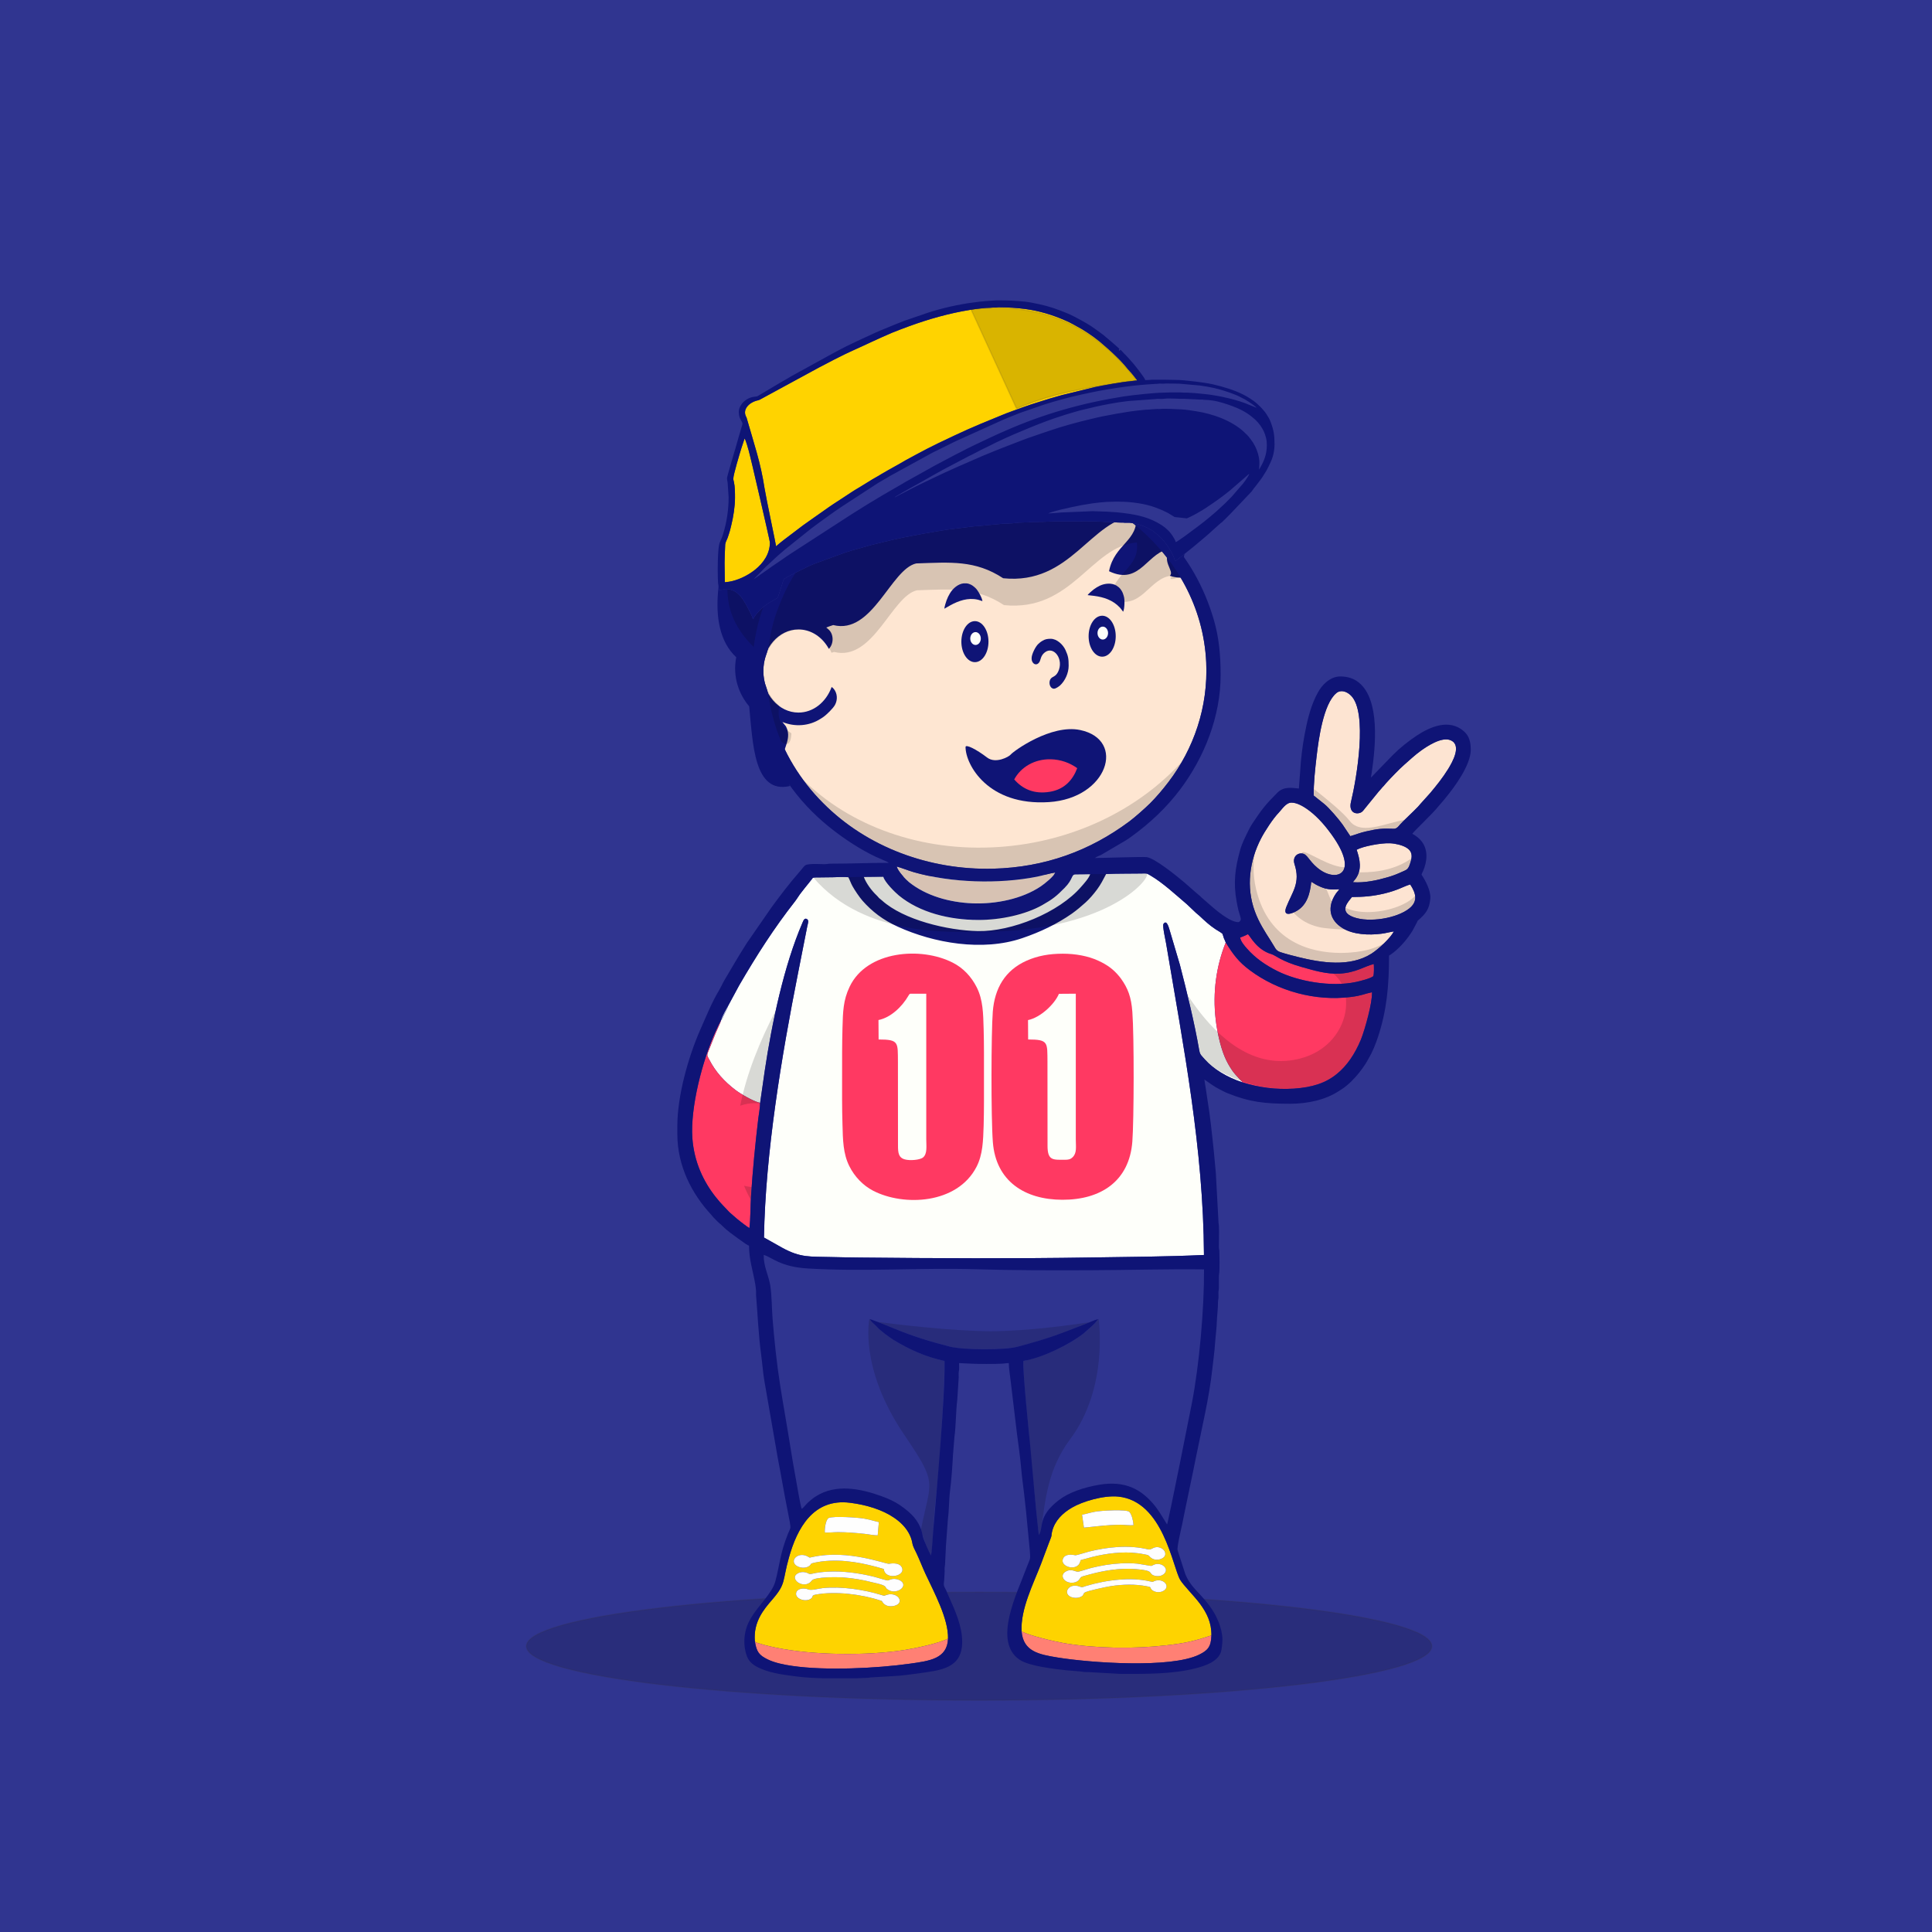 <?xml version="1.0" encoding="UTF-8"?>
<!DOCTYPE svg PUBLIC "-//W3C//DTD SVG 1.1//EN" "http://www.w3.org/Graphics/SVG/1.1/DTD/svg11.dtd">
<!-- Creator: CorelDRAW X8 -->
<svg xmlns="http://www.w3.org/2000/svg" xml:space="preserve" width="300mm" height="300mm" version="1.1" style="shape-rendering:geometricPrecision; text-rendering:geometricPrecision; image-rendering:optimizeQuality; fill-rule:evenodd; clip-rule:evenodd"
viewBox="0 0 30000 30000"
 xmlns:xlink="http://www.w3.org/1999/xlink">
 <defs>
  <style type="text/css">
   <![CDATA[
    .str0 {stroke:#373435;stroke-width:20;stroke-opacity:0.149}
    .fil20 {fill:#0E1476}
    .fil13 {fill:#0F1476}
    .fil12 {fill:#0F1476}
    .fil4 {fill:#2F3490}
    .fil18 {fill:#303590}
    .fil10 {fill:#BCC1D8}
    .fil6 {fill:#FDE4D2}
    .fil5 {fill:#FED300}
    .fil3 {fill:#FEE6D2}
    .fil9 {fill:#FEFEFE}
    .fil1 {fill:#FEFFFA}
    .fil8 {fill:#FF3962}
    .fil7 {fill:#FF8074}
    .fil19 {fill:#FFD300}
    .fil14 {fill:#0F1476;fill-rule:nonzero}
    .fil0 {fill:#303590;fill-rule:nonzero}
    .fil15 {fill:#FEFFFA;fill-rule:nonzero}
    .fil16 {fill:#FF3962;fill-rule:nonzero}
    .fil17 {fill:black;fill-opacity:0.149}
    .fil2 {fill:black;fill-opacity:0.149}
    .fil11 {fill:black;fill-rule:nonzero;fill-opacity:0.149}
   ]]>
  </style>
 </defs>
 <g id="Capa_x0020_1">
  <polygon class="fil0" points="0,30000 30000,30000 30000,0 0,0 "/>
  <path class="fil1" d="M13076 17081l0 -255c0,85 0,170 0,255zm-466 -3454l29 0c12,-3 28,-2 56,-2 80,-1 160,-2 239,-3 60,-1 164,-8 225,-2l4027 -49c160,-7 366,-4 533,-7 97,-1 78,-8 149,33 191,112 393,301 564,446l140 133c19,16 34,28 52,44 79,74 156,147 249,208 17,11 102,60 110,74 6,11 15,51 22,68 10,25 20,39 28,65 -146,364 -206,773 -155,1202 22,185 70,403 134,561 36,88 75,156 123,226 60,86 148,161 158,183 -244,-80 -456,-211 -582,-354 -56,-64 -77,-73 -89,-143 -77,-440 -190,-901 -301,-1330l-159 -537c-14,-43 -45,-169 -96,-96 -18,31 33,256 42,308 271,1611 578,3173 587,4832 -583,27 -1176,30 -1761,39 -1184,19 -2405,13 -3590,1 -148,-2 -296,-4 -444,-8 -325,-9 -466,14 -754,-144l-283 -159c22,-1312 273,-2817 528,-4101l144 -730c7,-36 29,-89 0,-110 -42,-32 -61,22 -73,50 -290,669 -477,1565 -587,2300l-72 501c-117,-29 -310,-145 -386,-203 -169,-130 -306,-278 -404,-470 -21,-41 -40,-57 -23,-105l125 -312c16,-38 81,-174 84,-200 21,-14 18,-21 32,-53 19,-40 73,-144 78,-170l169 -313c270,-464 539,-886 867,-1304 37,-48 62,-95 99,-140 39,-49 71,-92 109,-137 30,-36 45,-58 57,-72l0 -20zm466 2960l0 -220c0,74 0,147 0,220z"/>
  <path class="fil2 str0" d="M15203 26402c3883,0 7030,-376 7030,-840 0,-463 -3147,-839 -7030,-839 -3882,0 -7029,376 -7029,839 0,464 3147,840 7029,840z"/>
  <path class="fil3" d="M15168 7348c-780,33 -1501,291 -2091,753 -371,291 -711,693 -905,1128 -252,564 -188,701 -277,945 -39,108 -52,241 -32,363 22,138 48,121 80,324 18,116 44,225 75,334 138,487 416,927 761,1273 685,691 1661,1047 2647,1021 798,-22 1498,-277 2109,-733 92,-69 241,-201 324,-283 101,-101 197,-215 285,-330 391,-514 618,-1162 586,-1858 -80,-1720 -1709,-3016 -3562,-2937z"/>
  <path class="fil4" d="M12450 23430c37,-29 63,-69 100,-102 39,-35 70,-62 119,-93 312,-199 696,-120 1023,-1 99,36 198,80 280,136 180,124 320,255 358,490 5,35 110,274 126,293 15,-46 27,-297 33,-366 56,-645 187,-2084 178,-2654 -300,-65 -555,-182 -797,-330 -55,-34 -206,-145 -252,-198 -36,-42 -83,-70 -112,-122 44,10 337,129 400,155 282,116 549,197 846,273 201,51 850,55 1048,1 485,-130 598,-176 1048,-351 60,-23 144,-64 205,-78l-51 62c-22,20 -37,36 -58,57l-120 105c-221,173 -646,381 -934,425 -7,214 85,1085 111,1357 42,446 78,902 129,1347 81,-118 -26,-283 311,-542 156,-120 385,-197 622,-238 407,-70 671,66 891,353 55,73 164,257 168,262 19,-35 370,-1800 385,-1881 116,-598 192,-1466 189,-2079 -587,-7 -1180,11 -1769,13 -591,2 -1176,3 -1767,-15 -874,-26 -1747,40 -2615,-12 -431,-25 -560,-176 -686,-211 -4,176 73,309 101,470 25,150 24,367 37,527 28,342 64,685 116,1019 51,326 110,648 161,972 26,165 53,322 83,484 15,79 71,427 93,472z"/>
  <path class="fil5" d="M12775 24660c292,-30 640,24 902,104 73,22 40,15 102,-2 38,-11 79,-9 115,4 63,22 111,95 48,145 -48,36 -176,59 -237,-31 -17,-24 -2,-16 -34,-27 -283,-95 -699,-150 -1005,-92 -73,14 -29,27 -70,60 -83,67 -264,4 -231,-95 19,-59 113,-75 188,-45 49,19 161,-15 222,-21zm77 -255c237,-14 494,23 722,79 33,9 195,58 207,57 25,-1 51,-26 109,-24 40,1 78,16 103,34 115,88 -87,226 -215,126 -27,-20 -16,-19 -30,-38 -24,-33 -152,-56 -198,-68 -149,-38 -304,-66 -465,-77 -61,-4 -435,-12 -480,49 -116,158 -378,-37 -206,-118 32,-15 74,-18 111,-9 53,12 43,35 104,20 77,-18 156,-27 238,-31zm871 -42c-297,-88 -622,-158 -958,-118 -39,5 -79,12 -117,20 -80,17 -41,22 -84,53 -58,41 -155,29 -204,-11 -98,-80 31,-209 171,-144 53,25 18,29 89,13 554,-120 1135,114 1185,106 81,-13 166,-8 198,55 71,139 -260,208 -280,26zm-915 -566c-6,-62 16,-206 61,-226 71,-32 441,-8 545,9 86,14 157,39 233,55l-18 206c-53,1 -142,-16 -200,-23 -135,-15 -278,-26 -413,-27 -66,0 -148,10 -208,6zm-1087 1685c12,26 32,26 63,36 28,9 55,17 84,25 58,15 113,28 172,40 576,121 1423,129 1998,39 184,-29 542,-104 683,-178 8,-307 -217,-720 -350,-1005 -49,-106 -90,-215 -139,-319 -23,-49 -56,-103 -65,-159 -11,-63 -33,-116 -61,-165 -55,-95 -138,-172 -226,-231 -177,-121 -424,-198 -679,-230 -572,-73 -824,397 -951,853 -105,372 -40,398 -258,650 -132,152 -295,345 -271,644z"/>
  <path class="fil5" d="M17385 24528c151,-12 323,-8 468,27 72,17 37,3 96,-12 122,-30 223,85 127,154 -56,40 -148,32 -191,-11 -39,-40 3,-39 -70,-53 -192,-38 -377,-32 -569,-3 -65,10 -376,75 -405,101 -28,24 -6,41 -63,67 -30,13 -71,18 -109,11 -189,-35 -87,-245 98,-172 42,17 50,4 93,-9 172,-51 341,-85 525,-100zm21 -252c84,-5 168,-3 251,4 39,4 208,36 219,35 20,-2 44,-29 96,-30 41,0 73,10 98,32 69,57 26,129 -46,151 -34,10 -77,8 -108,-4 -93,-35 24,-76 -290,-100 -230,-17 -476,21 -696,81 -168,46 -133,31 -174,85 -36,48 -126,62 -191,30 -69,-34 -94,-111 -18,-156 97,-57 154,13 204,0 67,-17 131,-41 202,-59 146,-36 297,-61 453,-69zm-50 -254c164,-10 319,0 475,37 58,13 91,-68 197,-21 69,30 95,112 28,155 -63,41 -150,34 -196,-15 -34,-37 -29,-29 -87,-42 -37,-8 -73,-13 -110,-18 -233,-29 -478,3 -702,58 -35,9 -67,18 -102,28 -97,27 -76,14 -85,45 -45,163 -326,79 -267,-49 41,-89 181,-50 195,-50 20,0 169,-47 204,-56 145,-37 293,-62 450,-72zm-554 -501c78,-16 144,-39 229,-52 66,-10 464,-37 506,8 37,40 61,139 64,206 -48,5 -140,-6 -196,-6 -223,0 -361,25 -574,44l-29 -200zm-939 1810c111,66 519,160 660,184 493,84 1094,91 1592,33 301,-35 418,-63 696,-153 3,-200 -73,-351 -179,-494 -85,-115 -258,-288 -306,-369 -119,-200 -261,-1222 -961,-1293 -225,-23 -556,75 -719,171 -146,85 -267,203 -308,368 -27,112 16,11 -49,176 -43,109 -80,217 -123,328 -122,318 -320,700 -303,1049z"/>
  <path class="fil6" d="M21644 14463c-63,9 -126,28 -195,36 -197,25 -433,14 -597,-84 -213,-128 -247,-333 -109,-538 19,-28 39,-45 54,-69 -149,10 -213,3 -346,-63 -34,-17 -60,-38 -90,-53 -18,178 -63,360 -228,454 -78,45 -220,93 -159,-63 93,-236 223,-371 127,-665 -39,-121 62,-191 145,-158 66,26 105,149 264,255 278,185 611,23 126,-611 -96,-127 -210,-250 -341,-342 -52,-36 -154,-100 -242,-99 -86,1 -148,106 -194,153 -90,92 -220,292 -278,405 -180,347 -234,753 -96,1130 64,174 154,312 241,448 80,122 78,160 156,186 86,28 175,51 267,74 371,92 813,162 1149,-52 109,-70 293,-241 346,-344z"/>
  <path class="fil6" d="M20400 12354l164 131c74,60 225,236 283,318l121 181c84,-25 155,-55 248,-75 184,-42 251,-46 429,-40 39,2 71,-37 94,-65 49,-56 213,-206 281,-279 14,-16 24,-28 38,-44l152 -169c95,-114 191,-232 277,-371 64,-105 215,-366 42,-445 -144,-65 -384,103 -464,160 -91,65 -177,146 -259,218 -72,62 -217,213 -282,285 -15,16 -22,28 -37,44 -21,21 -23,23 -39,43 -13,17 -25,27 -39,44l-214 263c-24,30 -44,64 -92,73 -91,18 -156,-48 -125,-174 89,-367 262,-1392 0,-1651 -64,-64 -158,-97 -228,-38 -201,168 -275,716 -306,983 -21,180 -49,428 -44,608z"/>
  <path class="fil7" d="M18811 25395c-278,90 -395,118 -696,153 -498,58 -1099,51 -1592,-33 -141,-24 -549,-118 -660,-184 26,314 268,359 561,407 499,81 1752,173 2197,-45 129,-64 185,-118 190,-298z"/>
  <path class="fil7" d="M11721 25482c26,171 68,220 197,284 110,54 251,83 383,102 514,76 1317,38 1832,-35 294,-42 577,-73 588,-389 -141,74 -499,149 -683,178 -575,90 -1422,82 -1998,-39 -59,-12 -114,-25 -172,-40 -29,-8 -56,-16 -84,-25 -31,-10 -51,-10 -63,-36z"/>
  <path class="fil6" d="M16387 13548c-87,13 -189,46 -283,65 -596,118 -1336,96 -1915,-70 -91,-27 -179,-63 -264,-88 17,75 145,206 191,243 265,213 630,315 989,329 362,13 765,-69 1055,-263 65,-44 199,-152 227,-216z"/>
  <path class="fil6" d="M21066 13195c51,152 88,311 -21,457 -16,21 -25,26 -36,47 182,13 377,-30 538,-77 74,-21 155,-52 223,-84 77,-36 97,-26 138,-169 33,-112 -6,-172 -78,-212 -62,-35 -165,-60 -248,-63 -135,-6 -416,46 -516,101z"/>
  <g id="_1097819472">
   <g>
    <path class="fil8" d="M19293 16807c247,77 515,115 796,97 290,-19 499,-87 673,-231 150,-122 275,-301 370,-531 65,-161 178,-573 172,-735 -131,28 -148,51 -328,74 -552,70 -1136,-91 -1571,-417 -166,-124 -252,-235 -372,-429 -146,364 -206,773 -155,1202 22,185 70,403 134,561 36,88 75,156 123,226 60,86 148,161 158,183z"/>
    <path class="fil8" d="M11803 17126c-117,-29 -310,-145 -386,-203 -169,-130 -306,-278 -404,-470 -21,-41 -40,-57 -23,-105l125 -312c16,-38 81,-174 84,-200l-45 89c-16,33 -29,62 -45,98 -201,442 -391,1171 -358,1648 26,368 172,677 364,918 97,121 113,127 204,226 23,25 48,41 76,68 37,37 209,171 242,186 18,-151 15,-341 25,-497 26,-403 65,-807 113,-1207 9,-69 28,-174 28,-239z"/>
   </g>
   <path class="fil8" d="M19257 14558c10,64 69,129 103,168 130,149 288,259 474,352 316,159 833,254 1222,170 71,-15 221,-53 268,-89 13,-37 11,-145 8,-190 -143,35 -277,135 -528,149 -205,12 -400,-49 -583,-100 -324,-90 -413,-183 -474,-201 -233,-67 -333,-281 -369,-311 -64,34 -114,48 -121,52z"/>
  </g>
  <path class="fil6" d="M20993 13929c-49,65 -216,222 21,311 248,93 677,18 868,-133 137,-108 108,-233 16,-373 -100,27 -185,89 -405,141 -174,41 -314,53 -500,54z"/>
  <path class="fil9" d="M13723 24363c20,182 351,113 280,-26 -32,-63 -117,-68 -198,-55 -50,8 -631,-226 -1185,-106 -71,16 -36,12 -89,-13 -140,-65 -269,64 -171,144 49,40 146,52 204,11 43,-31 4,-36 84,-53 38,-8 78,-15 117,-20 336,-40 661,30 958,118z"/>
  <path class="fil9" d="M12808 23797c60,4 142,-6 208,-6 135,1 278,12 413,27 58,7 147,24 200,23l18 -206c-76,-16 -147,-41 -233,-55 -104,-17 -474,-41 -545,-9 -45,20 -67,164 -61,226z"/>
  <path class="fil9" d="M12852 24405c-82,4 -161,13 -238,31 -61,15 -51,-8 -104,-20 -37,-9 -79,-6 -111,9 -172,81 90,276 206,118 45,-61 419,-53 480,-49 161,11 316,39 465,77 46,12 174,35 198,68 14,19 3,18 30,38 128,100 330,-38 215,-126 -25,-18 -63,-33 -103,-34 -58,-2 -84,23 -109,24 -12,1 -174,-48 -207,-57 -228,-56 -485,-93 -722,-79z"/>
  <path class="fil9" d="M17356 24022c-157,10 -305,35 -450,72 -35,9 -184,56 -204,56 -14,0 -154,-39 -195,50 -59,128 222,212 267,49 9,-31 -12,-18 85,-45 35,-10 67,-19 102,-28 224,-55 469,-87 702,-58 37,5 73,10 110,18 58,13 53,5 87,42 46,49 133,56 196,15 67,-43 41,-125 -28,-155 -106,-47 -139,34 -197,21 -156,-37 -311,-47 -475,-37z"/>
  <path class="fil9" d="M17406 24276c-156,8 -307,33 -453,69 -71,18 -135,42 -202,59 -50,13 -107,-57 -204,0 -76,45 -51,122 18,156 65,32 155,18 191,-30 41,-54 6,-39 174,-85 220,-60 466,-98 696,-81 314,24 197,65 290,100 31,12 74,14 108,4 72,-22 115,-94 46,-151 -25,-22 -57,-32 -98,-32 -52,1 -76,28 -96,30 -11,1 -180,-31 -219,-35 -83,-7 -167,-9 -251,-4z"/>
  <path class="fil9" d="M12775 24660c-61,6 -173,40 -222,21 -75,-30 -169,-14 -188,45 -33,99 148,162 231,95 41,-33 -3,-46 70,-60 306,-58 722,-3 1005,92 32,11 17,3 34,27 61,90 189,67 237,31 63,-50 15,-123 -48,-145 -36,-13 -77,-15 -115,-4 -62,17 -29,24 -102,2 -262,-80 -610,-134 -902,-104z"/>
  <path class="fil9" d="M16802 23521l29 200c213,-19 351,-44 574,-44 56,0 148,11 196,6 -3,-67 -27,-166 -64,-206 -42,-45 -440,-18 -506,-8 -85,13 -151,36 -229,52z"/>
  <path class="fil9" d="M17385 24528c-184,15 -353,49 -525,100 -43,13 -51,26 -93,9 -185,-73 -287,137 -98,172 38,7 79,2 109,-11 57,-26 35,-43 63,-67 29,-26 340,-91 405,-101 192,-29 377,-35 569,3 73,14 31,13 70,53 43,43 135,51 191,11 96,-69 -5,-184 -127,-154 -59,15 -24,29 -96,12 -145,-35 -317,-39 -468,-27z"/>
  <path class="fil10" d="M11199 15836c21,-14 18,-21 32,-53 19,-40 73,-144 78,-170 -24,37 -101,175 -110,223z"/>
  <path class="fil11" d="M21274 14281c-141,0 -262,-27 -329,-79 -50,-39 -56,-69 -56,-89 0,-7 1,-13 2,-20 91,48 214,70 346,70 277,0 593,-97 736,-251 6,42 2,83 -21,120 -60,98 -246,190 -462,229 -74,14 -147,20 -216,20z"/>
  <path class="fil12" d="M11397 8173c539,-1074 1132,-1827 1974,-1529 363,-496 1123,266 1292,553 604,-695 1316,-1073 2182,-947 444,-39 851,244 935,986 348,-196 677,-309 1042,-197 300,52 489,218 585,601 -48,23 -92,57 -129,97 -17,19 -36,38 -52,58 -12,12 -24,25 -35,39 -43,42 -78,93 -103,151l-3 4c-19,18 -36,38 -51,59 -20,17 -38,36 -55,57l-4 3c-15,8 -30,17 -44,27 -55,23 -105,59 -146,105l-19 20c-217,20 -388,219 -388,463 0,89 23,172 63,242 -94,12 -187,6 -277,-24 88,-71 -163,-243 33,-420 -378,17 -479,587 -976,349 82,-424 465,-469 420,-863 -710,51 -1006,1080 -2064,972 -433,-284 -816,-248 -1350,-230 -395,88 -679,1112 -1289,957 -38,12 -74,25 -108,38 9,7 19,17 34,29 82,69 88,221 6,303 -9,-17 -19,-34 -30,-50 -104,-156 -265,-252 -442,-252 -307,0 -557,289 -557,646 0,356 250,645 557,645 229,0 425,-159 512,-388l3 -10c12,9 25,19 33,29 58,70 63,171 19,251 -30,54 -133,155 -184,189l-37 24c-178,116 -402,131 -595,51l54 67c97,179 -36,333 -53,500l114 428c-559,126 -572,-656 -631,-1238 -155,-183 -261,-453 -201,-762 -523,-488 -218,-1545 -35,-2033z"/>
  <path class="fil2" d="M11409 8590c2337,-67 1213,-1782 1974,-1529 364,-495 1124,266 1293,553 604,-695 1316,-1073 2182,-947 444,-38 851,244 935,987l1042 -197c90,34 169,96 234,173 -5,11 -10,23 -14,35 -9,16 -17,32 -24,49l-4 4c-18,18 -36,38 -51,60 -13,11 -26,23 -37,36l13 -15c-40,22 -72,45 -105,77 -37,19 -71,44 -101,73 -235,0 -425,206 -425,464l0 155c0,129 47,245 124,329l16 17c-168,60 -365,127 -251,24 -378,17 -479,588 -977,350 83,-425 466,-469 420,-864 -709,51 -1005,1081 -2063,972 -433,-284 -817,-248 -1351,-230 -394,88 -678,1112 -1288,957 -13,5 -26,9 -39,13 -91,-214 -281,-362 -501,-362 -308,0 -557,289 -557,646 0,222 97,418 245,534 -26,183 -1,309 189,432 -13,587 -707,-492 -548,-1304 -523,-488 -513,-1004 -331,-1492z"/>
  <g id="_1097824656">
   <path class="fil13" d="M16019 10217l0 1c0,28 2,48 20,72 30,40 81,34 107,-21 14,-30 16,-90 77,-138 138,-110 304,107 206,303 -41,80 -86,66 -116,109 -22,32 -21,88 0,119 6,9 9,14 18,20 16,11 19,11 32,12l5 0c26,0 75,-35 91,-49 80,-73 135,-194 135,-308 0,-107 -7,-151 -49,-243 -40,-88 -136,-175 -230,-175l-2 0c-48,0 -90,7 -129,33 -16,9 -28,18 -41,29 -7,6 -11,10 -19,17 -43,37 -105,161 -105,219z"/>
   <path class="fil13" d="M14664 9452l93 -53c129,-71 273,-121 423,-88 29,6 50,17 75,23 -4,-49 -71,-172 -112,-207 -34,-29 -50,-44 -95,-60 -14,-5 -28,-8 -42,-9l-43 0c-87,10 -166,78 -213,156 -21,35 -37,68 -52,108 -10,27 -34,104 -34,130z"/>
   <path class="fil13" d="M16888 9241l104 12c143,19 289,64 398,182 21,22 33,44 50,64 22,-43 28,-185 11,-239 -14,-46 -19,-67 -49,-108 -9,-13 -19,-24 -30,-33l-37 -27c-77,-44 -177,-34 -256,2 -35,17 -65,35 -97,59 -22,17 -80,66 -94,88z"/>
   <g>
    <path class="fil14" d="M15349 9964c0,175 -94,318 -211,318 -116,0 -210,-143 -210,-318 0,-176 94,-319 210,-319 117,0 211,143 211,319z"/>
    <path class="fil15" d="M15230 9915c0,55 -37,100 -82,100 -45,0 -82,-45 -82,-100 0,-55 37,-100 82,-100 45,0 82,45 82,100z"/>
   </g>
   <g>
    <path class="fil14" d="M17325 9879c0,176 -94,318 -210,318 -117,0 -211,-142 -211,-318 0,-176 94,-318 211,-318 116,0 210,142 210,318z"/>
    <path class="fil15" d="M17206 9830c0,56 -37,101 -82,101 -45,0 -82,-45 -82,-101 0,-55 37,-100 82,-100 45,0 82,45 82,100z"/>
   </g>
   <g>
    <path class="fil12" d="M15693 11718c-25,32 -232,147 -365,45 -167,-128 -335,-212 -335,-163 0,273 349,917 1295,855 913,-59 1203,-967 486,-1119 -453,-96 -1038,328 -1081,382z"/>
    <path class="fil16" d="M16727 11928c-68,181 -195,327 -420,366 -254,44 -433,-47 -558,-191 102,-191 314,-318 566,-313 153,3 296,54 412,138z"/>
   </g>
  </g>
  <path class="fil17" d="M18356 11823c-567,990 -1714,1667 -3036,1667 -1192,0 -2242,-551 -2852,-1385 722,714 1825,1130 3044,1047 1156,-78 2174,-588 2844,-1329z"/>
  <path class="fil11" d="M15183 14028c-597,0 -1115,-249 -1262,-576 330,128 751,225 1267,225 280,0 587,-28 924,-95 105,-21 206,-46 303,-73 -179,298 -671,519 -1232,519z"/>
  <path class="fil11" d="M11658 18629c-39,-69 -74,-141 -104,-217 29,8 58,13 88,17 10,1 20,2 29,4 -4,65 -9,131 -13,196zm-164 -1459c100,-503 309,-1013 551,-1478 -64,300 -119,600 -165,903 -28,179 -53,358 -76,538 -18,-1 -36,-2 -53,-2 -11,-1 -21,-1 -32,-1 -79,0 -155,14 -225,40z"/>
  <g id="_1097816400">
   <path class="fil11" d="M16119 23745c-8,-82 -21,-175 -26,-258 -35,-373 -97,-835 -116,-1239 -37,-383 -81,-752 -88,-1115 90,-18 175,-44 260,-72 115,-40 227,-88 335,-143 55,-27 107,-58 160,-87 51,-33 103,-64 151,-102 98,-71 187,-155 264,-250 0,0 0,0 0,0 0,0 161,1062 -442,1869 -344,462 -381,922 -446,1364 -8,53 -19,91 -41,124 -4,-38 -5,-41 -11,-91z"/>
   <path class="fil11" d="M14301 23747c156,-775 268,-690 -264,-1474 -702,-1036 -537,-1794 -537,-1794l0 0 0 0c77,95 166,179 264,250 48,38 99,69 151,102 53,29 105,60 159,87 109,55 221,103 336,143 85,28 168,53 257,72 -6,363 -20,630 -45,1034 -11,530 -109,1109 -133,1620 0,3 -10,318 -33,366 -33,-16 -119,-268 -155,-406z"/>
   <path class="fil11" d="M15278 20950c-80,0 -160,-2 -241,-7 -77,-4 -156,-10 -230,-18l-1 0 -161 -42c-55,-15 -110,-29 -164,-46 -110,-31 -219,-66 -327,-105 -108,-37 -214,-81 -323,-123 -68,-26 -135,-54 -204,-82 262,34 1162,144 1758,144 583,0 1307,-105 1540,-141 -67,26 -132,54 -198,79 -108,42 -214,86 -322,123 -108,39 -217,74 -327,105 -54,17 -109,31 -164,46l-160 41c-76,9 -156,15 -235,19 -80,5 -161,7 -241,7z"/>
  </g>
  <path class="fil11" d="M19962 16908c-579,0 -1034,-253 -1317,-470l-13 -79c-18,-97 -38,-193 -56,-290 -38,-193 -80,-386 -125,-577 -3,-13 -6,-26 -9,-39 321,491 815,1023 1449,1023 64,0 130,-6 197,-17 960,-166 1040,-1316 408,-1431 52,5 103,6 151,6 170,0 314,-22 398,-43 108,-26 204,-65 289,-111 3,611 -108,1840 -1025,1998 -120,21 -236,30 -347,30z"/>
  <path class="fil11" d="M20888 14434c-99,-3 -205,-10 -317,-23 -222,-26 -418,-134 -531,-300 179,-169 215,-369 208,-519 119,106 233,161 334,180l80 194c4,11 11,22 19,31 -13,36 -21,76 -21,116 0,72 25,177 145,270 25,19 52,36 83,51z"/>
  <path class="fil11" d="M20860 13032c-116,-199 -289,-406 -466,-539 2,-74 5,-155 9,-241 193,152 452,361 554,494 61,81 150,109 251,109 110,0 236,-33 358,-66 87,-23 171,-46 249,-58 -50,49 -99,96 -147,140 -33,-4 -69,-6 -108,-6 -206,0 -482,61 -700,167z"/>
  <path class="fil11" d="M21071 13817c0,-8 0,-17 -2,-25 -7,-42 -38,-76 -78,-89 -1,0 -35,-11 -78,-34 33,-37 58,-80 73,-128 46,3 95,5 145,5 256,0 550,-48 786,-218 -11,79 -58,160 -80,191 -19,25 -25,57 -20,87 -187,83 -453,178 -746,211z"/>
  <path class="fil11" d="M20713 13700c-106,0 -232,-47 -357,-161 -19,-154 -138,-263 -138,-263 -8,-32 0,-45 21,-45 45,0 148,59 270,119 122,59 264,118 384,118 38,0 75,-6 109,-21 -4,59 -26,112 -61,154 -51,61 -132,99 -228,99z"/>
  <path class="fil11" d="M20647 15034c-57,0 -117,-2 -178,-8 -355,-34 -769,-183 -1004,-621 -55,-102 -100,-219 -133,-354 -39,-166 -48,-324 -35,-471 2,-20 4,-40 6,-60 0,0 0,0 0,0 0,-1 1,-1 1,-2 0,0 0,0 0,0 0,-1 0,-2 0,-2 0,-1 0,-1 0,-1 0,-1 0,-1 0,-1 55,-409 271,-737 434,-932 -187,298 -353,729 -232,1231 197,818 853,984 1314,984 171,0 314,-23 398,-43 137,-34 255,-87 356,-151l84 -16 40 -8c-39,47 -85,95 -137,141 -57,51 -123,99 -196,143 -93,54 -199,99 -320,128 -84,21 -228,43 -398,43z"/>
  <path class="fil13" d="M11721 25482c-24,-299 139,-492 271,-644 218,-252 153,-278 258,-650 127,-456 379,-926 951,-853 255,32 502,109 679,230 88,59 171,136 226,231 28,49 50,102 61,165 9,56 42,110 65,159 49,104 90,213 139,319 133,285 358,698 350,1005 -11,316 -294,347 -588,389 -515,73 -1318,111 -1832,35 -132,-19 -273,-48 -383,-102 -129,-64 -171,-113 -197,-284zm3520 -18337l163 0c249,6 499,35 766,88 398,80 726,226 1071,404 180,92 348,217 504,342 58,46 118,93 170,144l108 104c1,0 12,13 13,14l36 39c369,367 628,838 774,1336 81,275 108,550 108,867 0,638 -251,1272 -625,1771 -216,288 -473,528 -763,738 -30,22 -58,41 -90,61l-378 222c-28,14 -71,27 -96,48 117,0 723,-21 799,-14 124,11 462,286 582,387l219 191c12,11 14,10 26,21 12,10 16,17 28,27l106 93c107,95 333,291 466,291 19,0 40,-28 40,-47 0,-20 -29,-104 -37,-134 -12,-48 -18,-85 -28,-135 -55,-296 -24,-527 55,-807 30,-108 84,-210 133,-310 14,-28 34,-64 52,-92 146,-221 206,-299 394,-487 103,-103 240,-70 332,-63l21 -280c9,-171 34,-370 64,-536 39,-212 85,-417 176,-609l35 -67c58,-109 185,-248 346,-248 119,0 214,33 292,97 327,269 258,985 197,1396 -2,19 -11,53 -11,77l336 -347c112,-113 239,-214 372,-303 211,-140 507,-268 734,-69 85,75 107,171 107,289 0,238 -260,586 -377,728 -22,28 -41,52 -65,79l-63 73c-77,101 -373,379 -403,423 57,30 108,69 147,120 103,136 84,310 21,458 -10,23 -19,33 -24,57 61,92 147,252 136,374 -16,161 -70,230 -180,327 -24,22 -13,5 -28,40l-66 125c-73,121 -182,251 -295,340 -24,18 -47,37 -72,50 0,471 -36,857 -173,1268 -38,114 -84,229 -145,332 -17,29 -28,51 -45,78 -64,99 -133,186 -216,269 -49,50 -107,98 -166,135 -12,8 -21,13 -33,21 -212,140 -490,198 -758,198 -393,0 -625,-25 -970,-163 -47,-19 -86,-41 -129,-63 -83,-41 -157,-100 -232,-150 4,45 15,94 22,142 6,44 13,95 21,143 47,279 76,571 106,856 10,99 17,199 27,294 6,56 4,97 9,155l33 608c0,38 6,44 7,75 6,107 -1,215 0,321 0,37 6,40 7,75 3,96 5,226 0,321 -2,31 -7,37 -7,75l0 164c0,35 -5,38 -7,68 -1,26 1,56 1,82 -1,37 -7,41 -8,75 -1,49 -2,100 -7,149 -11,97 -10,202 -21,301 -10,93 -18,199 -26,294 -9,95 -23,196 -33,288 -50,462 -161,907 -251,1360 -71,358 -149,711 -219,1064 -12,56 -84,357 -70,400l117 362c34,91 91,173 157,245l79 85c100,108 206,239 264,378 8,21 16,33 23,51 26,69 56,173 56,265 0,50 -11,158 -24,195 -52,150 -243,212 -391,251 -368,94 -783,87 -1169,87l-498 -28c-25,0 -41,1 -65,-2 -92,-14 -180,-16 -275,-26 -200,-22 -575,-64 -725,-162 -427,-283 -32,-1054 88,-1387l66 -167c12,-31 6,-80 3,-133l-59 -616c-6,-47 -11,-93 -15,-135 -17,-180 -47,-365 -62,-545 -16,-178 -43,-367 -66,-542l-97 -811c-9,-85 -28,-189 -28,-272 -35,0 -45,3 -70,6 -98,11 -459,9 -559,1l-143 -7c0,27 1,55 1,82 -1,35 -6,38 -8,68 -1,24 1,51 1,75l-23 353c-20,146 -21,420 -43,565l-23 284c-9,172 -24,391 -46,561 -16,121 -15,310 -32,425l-31 420c-6,102 -8,189 -14,293 -2,31 -7,33 -7,68 0,25 2,50 -1,75 -4,39 -3,98 -10,140 -8,55 17,80 34,118 16,38 29,68 45,104 94,210 205,452 205,697 0,418 -340,441 -671,489 -97,14 -293,40 -394,43l-341 20c-33,1 -31,6 -61,7 -52,3 -111,5 -175,7l-516 0c-148,-4 -287,-12 -390,-25 -197,-26 -392,-46 -574,-122 -117,-49 -198,-106 -233,-231 -56,-197 -24,-395 76,-560 123,-204 328,-383 377,-565 71,-263 70,-425 198,-744 37,-91 46,-69 27,-181 -11,-60 -26,-135 -38,-195 -53,-264 -95,-523 -147,-788l-209 -1203c-23,-135 -32,-271 -51,-414 -42,-309 -53,-613 -79,-924 -1,-20 1,-42 0,-62 -1,-25 -8,-82 -12,-104 -35,-206 -97,-384 -97,-599 -23,-6 -90,-54 -113,-71 -20,-14 -34,-23 -52,-37 -84,-62 -174,-123 -247,-197 -19,-20 -25,-25 -47,-42 -17,-14 -28,-27 -45,-43 -16,-17 -28,-28 -44,-45 -19,-19 -24,-29 -41,-48 -296,-319 -524,-752 -524,-1250l0 -130c0,-455 166,-1059 355,-1488 93,-210 180,-428 298,-624 30,-50 50,-101 80,-151 115,-193 226,-387 347,-575l377 -545c114,-159 303,-405 432,-550 96,-108 78,-117 161,-127 74,-9 155,-2 230,-1 45,0 59,-8 102,-8 309,0 592,-13 901,-13l-25 -16c-12,-7 -16,-7 -28,-12 -20,-8 -38,-18 -57,-26 -228,-92 -495,-260 -691,-407 -106,-79 -206,-161 -303,-251 -471,-435 -806,-1004 -947,-1646 -45,-203 -65,-452 -65,-680 0,-572 196,-1144 505,-1611 111,-166 236,-327 378,-469 105,-105 210,-209 326,-301 456,-361 1005,-633 1581,-747 267,-52 517,-81 766,-87zm622 18186c-17,-349 181,-731 303,-1049 43,-111 80,-219 123,-328 65,-165 22,-64 49,-176 41,-165 162,-283 308,-368 163,-96 494,-194 719,-171 700,71 842,1093 961,1293 48,81 221,254 306,369 106,143 182,294 179,494 -5,180 -61,234 -190,298 -445,218 -1698,126 -2197,45 -293,-48 -535,-93 -561,-407zm-1533 -1471c-38,-235 -178,-366 -358,-490 -82,-56 -181,-100 -280,-136 -327,-119 -711,-198 -1023,1 -49,31 -80,58 -119,93 -37,33 -63,73 -100,102 -22,-45 -78,-393 -93,-472 -30,-162 -57,-319 -83,-484 -51,-324 -110,-646 -161,-972 -52,-334 -88,-677 -116,-1019 -13,-160 -12,-377 -37,-527 -28,-161 -105,-294 -101,-470 126,35 255,186 686,211 868,52 1741,-14 2615,12 591,18 1176,17 1767,15 589,-2 1182,-20 1769,-13 3,613 -73,1481 -189,2079 -15,81 -366,1846 -385,1881 -4,-5 -113,-189 -168,-262 -220,-287 -484,-423 -891,-353 -237,41 -466,118 -622,238 -337,259 -230,424 -311,542 -51,-445 -87,-901 -129,-1347 -26,-272 -118,-1143 -111,-1357 288,-44 713,-252 934,-425l120 -105c21,-21 36,-37 58,-57l51 -62c-61,14 -145,55 -205,78 -450,175 -563,221 -1048,351 -198,54 -847,50 -1048,-1 -297,-76 -564,-157 -846,-273 -63,-26 -356,-145 -400,-155 29,52 76,80 112,122 46,53 197,164 252,198 242,148 497,265 797,330 9,570 -122,2009 -178,2654 -6,69 -18,320 -33,366 -16,-19 -121,-258 -126,-293zm5417 -9043c61,18 150,111 474,201 183,51 378,112 583,100 251,-14 385,-114 528,-149 3,45 5,153 -8,190 -47,36 -197,74 -268,89 -389,84 -906,-11 -1222,-170 -186,-93 -344,-203 -474,-352 -34,-39 -93,-104 -103,-168 7,-4 57,-18 121,-52 36,30 136,244 369,311zm-7944 2309c0,65 -19,170 -28,239 -48,400 -87,804 -113,1207 -10,156 -7,346 -25,497 -33,-15 -205,-149 -242,-186 -28,-27 -53,-43 -76,-68 -91,-99 -107,-105 -204,-226 -192,-241 -338,-550 -364,-918 -33,-477 157,-1206 358,-1648 16,-36 29,-65 45,-98l45 -89c9,-48 86,-186 110,-223l169 -313c270,-464 539,-886 867,-1304 37,-48 62,-95 99,-140 39,-49 71,-92 109,-137 85,-102 55,-94 142,-94 80,-1 160,-2 239,-3 65,-1 182,-9 239,0 24,45 39,93 63,136 37,67 109,173 156,227 146,166 319,301 550,405 556,253 1312,388 1930,178 283,-96 538,-218 772,-381 80,-57 145,-113 211,-172 60,-54 125,-129 180,-203 58,-79 91,-145 141,-240 161,-8 372,-5 543,-8 97,-1 78,-8 149,33 191,112 393,301 564,446l140 133c19,16 34,28 52,44 79,74 156,147 249,208 17,11 102,60 110,74 6,11 15,51 22,68 10,25 20,39 28,65 120,194 206,305 372,429 435,326 1019,487 1571,417 180,-23 197,-46 328,-74 6,162 -107,574 -172,735 -95,230 -220,409 -370,531 -174,144 -383,212 -673,231 -281,18 -549,-20 -796,-97 -244,-80 -456,-211 -582,-354 -56,-64 -77,-73 -89,-143 -77,-440 -190,-901 -301,-1330l-159 -537c-14,-43 -45,-169 -96,-96 -18,31 33,256 42,308 271,1611 578,3173 587,4832 -583,27 -1176,30 -1761,39 -1184,19 -2405,13 -3590,1 -148,-2 -296,-4 -444,-8 -325,-9 -466,14 -754,-144l-283 -159c22,-1312 273,-2817 528,-4101l144 -730c7,-36 29,-89 0,-110 -42,-32 -61,22 -73,50 -290,669 -477,1565 -587,2300l-72 501zm9190 -3197c186,-1 326,-13 500,-54 220,-52 305,-114 405,-141 92,140 121,265 -16,373 -191,151 -620,226 -868,133 -237,-89 -70,-246 -21,-311zm-5806 356c352,1 736,-84 997,-231 158,-89 225,-142 347,-267 137,-139 102,-208 170,-211l228 -2c-24,68 -98,147 -138,193 -348,407 -1087,701 -1604,691 -472,-9 -1157,-173 -1492,-476 -15,-14 -30,-23 -45,-37 -15,-16 -23,-29 -39,-43 -73,-68 -162,-186 -198,-286l302 -3c25,88 184,243 242,291 325,267 789,381 1230,381zm1200 -737c-28,64 -162,172 -227,216 -290,194 -693,276 -1055,263 -359,-14 -724,-116 -989,-329 -46,-37 -174,-168 -191,-243 85,25 173,61 264,88 579,166 1319,188 1915,70 94,-19 196,-52 283,-65zm5257 915c-53,103 -237,274 -346,344 -336,214 -778,144 -1149,52 -92,-23 -181,-46 -267,-74 -78,-26 -76,-64 -156,-186 -87,-136 -177,-274 -241,-448 -138,-377 -84,-783 96,-1130 58,-113 188,-313 278,-405 46,-47 108,-152 194,-153 88,-1 190,63 242,99 131,92 245,215 341,342 485,634 152,796 -126,611 -159,-106 -198,-229 -264,-255 -83,-33 -184,37 -145,158 96,294 -34,429 -127,665 -61,156 81,108 159,63 165,-94 210,-276 228,-454 30,15 56,36 90,53 133,66 197,73 346,63 -15,24 -35,41 -54,69 -138,205 -104,410 109,538 164,98 400,109 597,84 69,-8 132,-27 195,-36zm-578 -1268c100,-55 381,-107 516,-101 83,3 186,28 248,63 72,40 111,100 78,212 -41,143 -61,133 -138,169 -68,32 -149,63 -223,84 -161,47 -356,90 -538,77 11,-21 20,-26 36,-47 109,-146 72,-305 21,-457zm-666 -841c-5,-180 23,-428 44,-608 31,-267 105,-815 306,-983 70,-59 164,-26 228,38 262,259 89,1284 0,1651 -31,126 34,192 125,174 48,-9 68,-43 92,-73l214 -263c14,-17 26,-27 39,-44 16,-20 18,-22 39,-43 15,-16 22,-28 37,-44 65,-72 210,-223 282,-285 82,-72 168,-153 259,-218 80,-57 320,-225 464,-160 173,79 22,340 -42,445 -86,139 -182,257 -277,371l-152 169c-14,16 -24,28 -38,44 -68,73 -232,223 -281,279 -23,28 -55,67 -94,65 -178,-6 -245,-2 -429,40 -93,20 -164,50 -248,75l-121 -181c-58,-82 -209,-258 -283,-318l-164 -131zm-5232 -5006c1853,-79 3482,1217 3562,2937 32,696 -195,1344 -586,1858 -88,115 -184,229 -285,330 -83,82 -232,214 -324,283 -611,456 -1311,711 -2109,733 -986,26 -1962,-330 -2647,-1021 -345,-346 -623,-786 -761,-1273 -31,-109 -57,-218 -75,-334 -32,-203 -58,-186 -80,-324 -20,-122 -7,-255 32,-363 89,-244 25,-381 277,-945 194,-435 534,-837 905,-1128 590,-462 1311,-720 2091,-753z"/>
  <g id="_1117361456">
   <path class="fil18" d="M15466 4664l39 0 1 0 1 0 0 0 1 0 1 0 0 0 1 0 7 0c150,0 236,5 388,19 118,11 333,60 448,99 77,26 154,55 229,87 10,5 18,8 28,12 78,35 261,136 333,183 63,42 124,89 186,134 17,12 245,206 255,221 -12,4 -11,15 -6,25 16,0 10,-1 17,-15 21,15 36,35 54,55l27 26c31,32 62,64 90,99 5,5 8,9 13,14 41,44 81,103 120,150l45 62c10,15 37,51 40,67l74 -3c13,-1 17,-3 34,-3l197 0c56,0 105,3 158,3 101,0 200,13 300,24 93,11 190,24 279,43 45,10 87,21 129,32 161,45 321,100 464,195l50 34c15,12 30,24 46,37l63 60c4,4 6,7 10,11 3,2 4,3 6,6l44 51c13,17 23,31 34,49 23,35 43,69 58,110 49,130 61,205 61,348 0,94 -21,190 -57,269 -22,48 -44,97 -70,142l-61 98c-35,52 -75,99 -112,150 -9,12 -15,18 -24,29l-32 45 -317 334c-26,26 -51,53 -78,78 -6,4 -8,8 -13,13 -6,6 -8,6 -14,13 -26,26 -55,49 -82,74 -10,9 -17,16 -28,25l-82 74c-60,57 -213,184 -279,239 -11,9 -19,15 -29,24 -10,8 -18,14 -28,22l-145 116c-108,88 -89,71 -112,12 -17,-45 -47,-99 -72,-138 -54,-87 -115,-165 -193,-224 -26,-19 -50,-44 -78,-60 -66,-39 -69,-38 -136,-68 -61,-26 -122,-36 -189,-46 -33,-6 -55,0 -92,-2 -14,0 -15,-3 -31,-3 -11,0 -22,0 -34,0 -62,0 -126,-10 -189,-9 -63,0 -127,-9 -191,-9 -83,0 -179,-8 -257,-1 -18,2 -42,-2 -62,-2l-255 1c-34,-4 -206,8 -256,8 -16,0 -32,0 -48,0 -18,0 -25,3 -45,3 -32,0 -67,-3 -97,2 -29,4 -61,4 -92,4l-93 4c-51,8 -130,12 -181,15 -30,1 -64,-1 -92,4l-265 25c-28,4 -60,6 -89,8 -74,4 -146,16 -220,24l-129 16c-163,17 -344,52 -504,79 -111,19 -220,43 -330,63l-159 35c-52,13 -105,25 -158,38 -54,13 -106,25 -158,39 -51,14 -104,29 -154,43 -94,25 -211,58 -302,92l-434 158c-48,18 -91,40 -136,62l-134 66c-38,17 -165,82 -193,104 -17,14 -24,48 -31,72l-50 155c-25,67 -8,63 -63,93 -61,33 -127,71 -181,116 -27,22 -52,49 -76,75 -17,18 -32,34 -47,54 -7,10 -14,18 -21,30 -7,13 -6,27 -22,28 -2,-29 -66,-154 -80,-178 -45,-84 -88,-162 -160,-221 -22,-19 -49,-35 -79,-46 -108,-40 -131,-4 -208,-4 0,-41 -9,-75 -12,-111 -3,-45 -5,-110 -5,-181l0 -47c0,-144 7,-301 23,-369 2,-10 4,-21 9,-30 20,-44 39,-88 53,-136 55,-182 84,-370 84,-565l-15 -225c-2,-21 -10,-48 -10,-69 0,-33 92,-327 108,-389 3,-12 5,-22 9,-33 4,-11 7,-18 10,-30 5,-22 11,-41 18,-64 26,-86 47,-170 74,-256l19 -62c15,-51 -55,-69 -55,-197 0,-52 24,-99 54,-135 43,-51 107,-89 172,-99 14,-3 26,-3 41,-6 20,-3 18,-1 32,-10l343 -204c58,-31 113,-67 171,-100l644 -354c89,-47 178,-96 269,-139 12,-5 19,-9 29,-14 102,-50 206,-96 309,-144 42,-19 81,-38 124,-56 23,-9 43,-17 64,-26l129 -53c21,-8 42,-17 64,-26l129 -51c88,-32 178,-59 267,-91 230,-83 472,-141 713,-180l156 -21c41,-7 79,-6 121,-13l163 -11z"/>
   <path class="fil19" d="M12051 8483c0,-18 -156,-755 -179,-900 -61,-402 -160,-679 -280,-1100 -75,-124 44,-230 150,-260 30,-9 37,-6 65,-22l913 -496c77,-42 155,-78 232,-121l58 -29c39,-17 79,-41 118,-59 40,-18 80,-38 121,-56 101,-44 200,-93 300,-138 102,-46 201,-93 305,-136 84,-34 167,-65 253,-97 315,-115 631,-205 961,-258 90,-15 224,-31 315,-32 16,0 21,-4 40,-3 14,0 28,0 42,0 17,0 22,-4 39,-4 140,0 287,9 415,26 221,30 420,90 622,178 46,20 92,42 134,66l131 73c123,75 244,162 351,259 37,33 73,63 109,97 42,42 88,82 128,125 10,10 17,18 26,28 24,27 50,53 72,82 24,32 80,88 108,126l46 58c6,8 8,6 9,18 -22,0 -37,5 -57,6 -19,2 -36,5 -56,7 -109,8 -438,67 -539,89l-509 124c-33,9 -67,19 -98,28 -34,9 -66,18 -98,28 -128,42 -258,78 -384,124 -124,46 -249,86 -371,138l-316 130c-134,56 -266,115 -398,177l-261 124c-114,56 -228,113 -339,174 -55,30 -109,60 -166,90 -29,16 -52,31 -81,47l-205 115c-16,9 -25,16 -41,24l-61 35c-9,5 -11,8 -20,13 -54,32 -108,60 -161,95 -8,5 -12,7 -20,12 -47,27 -92,59 -140,86 -75,42 -162,103 -235,150 -104,67 -207,134 -308,207 -100,72 -202,140 -302,213 -13,10 -24,18 -37,27l-166 126c-70,53 -150,112 -217,170 -8,6 -12,11 -18,16z"/>
   <path class="fil18" d="M11703 8994l197 -202c6,-5 6,-4 11,-9l152 -141c16,-14 31,-27 47,-41l71 -61c8,-8 15,-13 24,-20l346 -277c18,-13 32,-26 49,-39l102 -76c112,-82 253,-184 364,-258l534 -348c64,-43 163,-94 221,-132l655 -359c11,-6 20,-9 30,-15l293 -145c20,-10 39,-19 61,-29l725 -328c84,-33 166,-70 250,-101l388 -134c46,-15 88,-26 135,-41l135 -38c47,-11 91,-24 139,-36 95,-24 187,-43 283,-64 169,-37 419,-79 592,-99 48,-6 103,-15 153,-18 14,-1 24,-2 40,-4 70,-5 126,-12 200,-15 15,0 21,-3 40,-3 14,0 27,1 40,-2 26,-4 57,-1 84,-1 18,0 23,-3 39,-3 72,-1 141,3 212,3l316 28c49,6 171,27 221,39 23,7 45,11 69,17 97,27 260,78 351,130l59 30c10,6 16,11 27,17 33,18 140,91 153,113l-181 -73c-104,-39 -222,-69 -332,-93 -47,-11 -94,-19 -143,-27 -49,-8 -98,-16 -148,-20 -49,-5 -102,-11 -152,-15l-119 -7c-13,0 -29,1 -42,0 -61,-6 -175,-3 -246,-3 -29,0 -50,3 -81,3 -134,0 -488,39 -613,58 -647,102 -1240,269 -1846,535 -80,35 -159,70 -236,107 -142,68 -324,150 -463,226 -9,5 -17,8 -27,13 -11,6 -18,10 -29,15 -21,11 -36,19 -58,30l-224 119c-19,11 -36,18 -55,29l-470 262c-10,6 -16,10 -27,17l-299 173c-162,95 -323,194 -482,295l-944 611c-10,6 -18,11 -26,17 -17,13 -35,23 -53,35 -95,69 -208,140 -306,212l-102 71c-9,7 -94,69 -104,72z"/>
   <path class="fil18" d="M13890 7722c14,-13 223,-131 252,-147 173,-94 343,-195 516,-289l395 -208c7,-4 13,-6 22,-10l67 -34c8,-4 14,-8 21,-11 95,-52 195,-95 291,-146 14,-7 30,-14 45,-21 167,-81 340,-153 511,-223 160,-65 322,-127 486,-178 35,-11 66,-22 102,-32 68,-18 136,-42 206,-58 158,-38 267,-65 432,-95 90,-17 192,-33 286,-43l426 -31c13,-1 14,-3 28,-3 32,0 67,4 98,-1 49,-8 137,-2 193,-2 25,0 37,3 62,3 22,0 43,0 65,0l124 6c22,2 44,0 63,3 31,4 62,2 92,3 15,1 16,4 31,4 41,0 83,4 121,10 102,14 216,52 310,87 109,39 212,91 303,165l54 46c30,29 56,58 80,92 11,15 18,26 27,42 32,52 63,131 70,208 13,147 -26,274 -93,389l-22 39c-3,6 0,1 -3,5 0,-70 13,-94 -2,-184 -15,-85 -49,-168 -91,-234 -9,-13 -17,-25 -26,-37 -4,-6 -8,-12 -13,-19 -22,-30 -48,-61 -76,-85 -7,-5 -8,-9 -14,-14 -195,-190 -508,-296 -760,-334 -54,-9 -167,-26 -220,-28 -79,-2 -155,-9 -234,-9 -20,0 -40,0 -60,0 -24,0 -36,3 -59,3 -19,0 -40,-2 -58,1 -19,3 -40,1 -59,4 -39,6 -76,3 -114,8 -74,8 -148,15 -222,26 -141,21 -279,47 -418,74 -68,13 -133,30 -201,46 -188,44 -444,114 -627,178l-140 47c-92,34 -186,62 -278,98 -104,42 -209,79 -313,121l-135 54c-58,24 -119,48 -178,73l-390 170c-16,7 -28,13 -44,20 -28,12 -56,26 -86,39 -86,37 -171,81 -257,120 -15,7 -27,13 -41,20l-85 40c-90,44 -182,88 -271,136l-145 75c-12,7 -31,20 -44,21z"/>
   <path class="fil19" d="M11387 7431c0,-62 102,-396 126,-475l49 -147c9,7 31,78 35,89 9,31 18,64 28,96 27,89 330,1405 330,1428 0,353 -402,575 -634,611 -11,2 -24,3 -33,4 -13,1 -22,4 -33,4l-4 -304c0,-51 4,-95 4,-142l6 -142c5,-39 27,-71 39,-106 13,-35 23,-72 35,-110l21 -85c31,-125 57,-289 57,-421 0,-77 0,-175 -17,-248 -4,-19 -9,-29 -9,-52z"/>
   <path class="fil19" d="M13859 7738l1 0c0,0 -1,0 -1,0z"/>
   <path class="fil19" d="M13854 7741l1 1c-1,0 -2,-1 -1,-1z"/>
   <path class="fil19" d="M13848 7744l1 1c0,0 -1,-1 -1,-1z"/>
   <line class="fil19" x1="19511" y1="6332" x2="19511" y2= "6332" />
   <polygon class="fil19" points="13890,7722 13885,7725 "/>
   <polygon class="fil19" points="13885,7725 13879,7728 "/>
   <polygon class="fil19" points="13879,7728 13873,7731 "/>
   <polygon class="fil19" points="13873,7731 13868,7734 "/>
   <line class="fil19" x1="13868" y1="7734" x2="13868" y2= "7734" />
   <line class="fil19" x1="11703" y1="8994" x2="11703" y2= "8994" />
   <g>
    <path class="fil20" d="M11703 8994l0 0zm3763 -4330l39 0 1 0 1 0 0 0 1 0 1 0 0 0 1 0 7 0c150,0 236,5 388,19 118,11 333,60 448,99 77,26 154,55 229,87 10,5 18,8 28,12 78,35 261,136 333,183 63,42 124,89 186,134 17,12 245,206 255,221 -12,4 -11,15 -6,25 16,0 10,-1 17,-15 21,15 36,35 54,55l27 26c31,32 62,64 90,99 5,5 8,9 13,14 41,44 81,103 120,150l45 62c10,15 37,51 40,67l74 -3c13,-1 17,-3 34,-3l197 0c56,0 105,3 158,3 101,0 200,13 300,24 93,11 190,24 279,43 45,10 87,21 129,32 161,45 321,100 464,195l50 34c15,12 30,24 46,37l63 60c4,4 6,7 10,11 3,2 4,3 6,6l44 51c13,17 23,31 34,49 23,35 43,69 58,110 49,130 61,205 61,348 0,94 -21,190 -57,269 -22,48 -44,97 -70,142l-61 98c-35,52 -75,99 -112,150 -9,12 -15,18 -24,29l-32 45 -317 334c-26,26 -51,53 -78,78 -6,4 -8,8 -13,13 -6,6 -8,6 -14,13 -26,26 -55,49 -82,74 -10,9 -17,16 -28,25l-82 74c-60,57 -213,184 -279,239 -11,9 -19,15 -29,24 -10,8 -18,14 -28,22l-145 116c-108,88 -89,71 -112,12 -17,-45 -47,-99 -72,-138 -54,-87 -115,-165 -193,-224 -26,-19 -50,-44 -78,-60 -66,-39 -69,-38 -136,-68 -61,-26 -122,-36 -189,-46 -33,-6 -55,0 -92,-2 -14,0 -15,-3 -31,-3 -11,0 -22,0 -34,0 -62,0 -126,-10 -189,-9 -63,0 -127,-9 -191,-9 -83,0 -179,-8 -257,-1 -18,2 -42,-2 -62,-2l-255 1c-34,-4 -206,8 -256,8 -16,0 -32,0 -48,0 -18,0 -25,3 -45,3 -32,0 -67,-3 -97,2 -29,4 -61,4 -92,4l-93 4c-51,8 -130,12 -181,15 -30,1 -64,-1 -92,4l-265 25c-28,4 -60,6 -89,8 -74,4 -146,16 -220,24l-129 16c-163,17 -344,52 -504,79 -111,19 -220,43 -330,63l-159 35c-52,13 -105,25 -158,38 -54,13 -106,25 -158,39 -51,14 -104,29 -154,43 -94,25 -211,58 -302,92l-434 158c-48,18 -91,40 -136,62l-134 66c-38,17 -165,82 -193,104 -17,14 -24,48 -31,72l-50 155c-25,67 -8,63 -63,93 -61,33 -127,71 -181,116 -27,22 -52,49 -76,75 -17,18 -32,34 -47,54 -7,10 -14,18 -21,30 -7,13 -6,27 -22,28 -2,-29 -66,-154 -80,-178 -45,-84 -88,-162 -160,-221 -22,-19 -49,-35 -79,-46 -108,-40 -131,-4 -208,-4 0,-41 -9,-75 -12,-111 -3,-45 -5,-110 -5,-181l0 -47c0,-144 7,-301 23,-369 2,-10 4,-21 9,-30 20,-44 39,-88 53,-136 55,-182 84,-370 84,-565l-15 -225c-2,-21 -10,-48 -10,-69 0,-33 92,-327 108,-389 3,-12 5,-22 9,-33 4,-11 7,-18 10,-30 5,-22 11,-41 18,-64 26,-86 47,-170 74,-256l19 -62c15,-51 -55,-69 -55,-197 0,-52 24,-99 54,-135 43,-51 107,-89 172,-99 14,-3 26,-3 41,-6 20,-3 18,-1 32,-10l343 -204c58,-31 113,-67 171,-100l644 -354c89,-47 178,-96 269,-139 12,-5 19,-9 29,-14 102,-50 206,-96 309,-144 42,-19 81,-38 124,-56 23,-9 43,-17 64,-26l129 -53c21,-8 42,-17 64,-26l129 -51c88,-32 178,-59 267,-91 230,-83 472,-141 713,-180l156 -21c41,-7 79,-6 121,-13l163 -11zm-1618 3080l1 1c0,0 -1,-1 -1,-1zm6 -3l1 1c-1,0 -2,-1 -1,-1zm5 -3l1 0c0,0 -1,0 -1,0zm9 -4l0 0zm5 -3l-5 3 5 -3zm6 -3l-6 3 6 -3zm6 -3l-6 3 6 -3zm5 -3l-5 3 5 -3zm-2503 -291c0,-62 102,-396 126,-475l49 -147c9,7 31,78 35,89 9,31 18,64 28,96 27,89 330,1405 330,1428 0,353 -402,575 -634,611 -11,2 -24,3 -33,4 -13,1 -22,4 -33,4l-4 -304c0,-51 4,-95 4,-142l6 -142c5,-39 27,-71 39,-106 13,-35 23,-72 35,-110l21 -85c31,-125 57,-289 57,-421 0,-77 0,-175 -17,-248 -4,-19 -9,-29 -9,-52zm7042 618c16,-7 28,-12 43,-19 69,-32 132,-69 198,-108 71,-43 264,-176 327,-226 24,-19 46,-35 69,-54 12,-10 22,-17 34,-27l265 -230c12,-10 19,-20 34,-28 -6,24 -58,102 -79,128 -5,6 -10,13 -15,20l-177 205 -103 104c-7,7 -10,8 -17,16l-127 117c-136,117 -205,172 -343,274l-136 101c-8,5 -13,9 -21,15 -15,10 -26,18 -41,28 -11,8 -72,52 -84,53 -2,-26 -41,-87 -55,-107 -38,-53 -52,-67 -94,-104 -8,-7 -14,-12 -22,-19 -16,-12 -30,-22 -46,-33 -179,-116 -365,-161 -595,-189 -71,-9 -142,-16 -213,-18 -14,0 -17,-3 -33,-3l-187 -6c-53,-5 -102,3 -152,3l-367 15c-20,0 -52,4 -71,6l-146 10 29 -12c11,-3 20,-6 30,-10 135,-43 459,-112 598,-130 22,-3 45,-7 70,-10 46,-5 140,-16 184,-18l119 -3c14,0 25,0 37,-1 8,-1 26,1 39,1 108,0 202,9 297,24 90,14 182,36 260,65 108,40 107,42 198,86l103 63 190 21zm-4539 -327c14,-13 223,-131 252,-147 173,-94 343,-195 516,-289l395 -208c7,-4 13,-6 22,-10l67 -34c8,-4 14,-8 21,-11 95,-52 195,-95 291,-146 14,-7 30,-14 45,-21 167,-81 340,-153 511,-223 160,-65 322,-127 486,-178 35,-11 66,-22 102,-32 68,-18 136,-42 206,-58 158,-38 267,-65 432,-95 90,-17 192,-33 286,-43l426 -31c13,-1 14,-3 28,-3 32,0 67,4 98,-1 49,-8 137,-2 193,-2 25,0 37,3 62,3 22,0 43,0 65,0l124 6c22,2 44,0 63,3 31,4 62,2 92,3 15,1 16,4 31,4 41,0 83,4 121,10 102,14 216,52 310,87 109,39 212,91 303,165l54 46c30,29 56,58 80,92 11,15 18,26 27,42 32,52 63,131 70,208 13,147 -26,274 -93,389l-22 39c-3,6 0,1 -3,5 0,-70 13,-94 -2,-184 -15,-85 -49,-168 -91,-234 -9,-13 -17,-25 -26,-37 -4,-6 -8,-12 -13,-19 -22,-30 -48,-61 -76,-85 -7,-5 -8,-9 -14,-14 -195,-190 -508,-296 -760,-334 -54,-9 -167,-26 -220,-28 -79,-2 -155,-9 -234,-9 -20,0 -40,0 -60,0 -24,0 -36,3 -59,3 -19,0 -40,-2 -58,1 -19,3 -40,1 -59,4 -39,6 -76,3 -114,8 -74,8 -148,15 -222,26 -141,21 -279,47 -418,74 -68,13 -133,30 -201,46 -188,44 -444,114 -627,178l-140 47c-92,34 -186,62 -278,98 -104,42 -209,79 -313,121l-135 54c-58,24 -119,48 -178,73l-390 170c-16,7 -28,13 -44,20 -28,12 -56,26 -86,39 -86,37 -171,81 -257,120 -15,7 -27,13 -41,20l-85 40c-90,44 -182,88 -271,136l-145 75c-12,7 -31,20 -44,21zm5621 -1390l0 0zm-7808 2662l197 -202c6,-5 6,-4 11,-9l152 -141c16,-14 31,-27 47,-41l71 -61c8,-8 15,-13 24,-20l346 -277c18,-13 32,-26 49,-39l102 -76c112,-82 253,-184 364,-258l534 -348c64,-43 163,-94 221,-132l655 -359c11,-6 20,-9 30,-15l293 -145c20,-10 39,-19 61,-29l725 -328c84,-33 166,-70 250,-101l388 -134c46,-15 88,-26 135,-41l135 -38c47,-11 91,-24 139,-36 95,-24 187,-43 283,-64 169,-37 419,-79 592,-99 48,-6 103,-15 153,-18 14,-1 24,-2 40,-4 70,-5 126,-12 200,-15 15,0 21,-3 40,-3 14,0 27,1 40,-2 26,-4 57,-1 84,-1 18,0 23,-3 39,-3 72,-1 141,3 212,3l316 28c49,6 171,27 221,39 23,7 45,11 69,17 97,27 260,78 351,130l59 30c10,6 16,11 27,17 33,18 140,91 153,113l-181 -73c-104,-39 -222,-69 -332,-93 -47,-11 -94,-19 -143,-27 -49,-8 -98,-16 -148,-20 -49,-5 -102,-11 -152,-15l-119 -7c-13,0 -29,1 -42,0 -61,-6 -175,-3 -246,-3 -29,0 -50,3 -81,3 -134,0 -488,39 -613,58 -647,102 -1240,269 -1846,535 -80,35 -159,70 -236,107 -142,68 -324,150 -463,226 -9,5 -17,8 -27,13 -11,6 -18,10 -29,15 -21,11 -36,19 -58,30l-224 119c-19,11 -36,18 -55,29l-470 262c-10,6 -16,10 -27,17l-299 173c-162,95 -323,194 -482,295l-944 611c-10,6 -18,11 -26,17 -17,13 -35,23 -53,35 -95,69 -208,140 -306,212l-102 71c-9,7 -94,69 -104,72zm348 -511c0,-18 -156,-755 -179,-900 -61,-402 -160,-679 -280,-1100 -75,-124 44,-230 150,-260 30,-9 37,-6 65,-22l913 -496c77,-42 155,-78 232,-121l58 -29c39,-17 79,-41 118,-59 40,-18 80,-38 121,-56 101,-44 200,-93 300,-138 102,-46 201,-93 305,-136 84,-34 167,-65 253,-97 315,-115 631,-205 961,-258 90,-15 224,-31 315,-32 16,0 21,-4 40,-3 14,0 28,0 42,0 17,0 22,-4 39,-4 140,0 287,9 415,26 221,30 420,90 622,178 46,20 92,42 134,66l131 73c123,75 244,162 351,259 37,33 73,63 109,97 42,42 88,82 128,125 10,10 17,18 26,28 24,27 50,53 72,82 24,32 80,88 108,126l46 58c6,8 8,6 9,18 -22,0 -37,5 -57,6 -19,2 -36,5 -56,7 -109,8 -438,67 -539,89l-509 124c-33,9 -67,19 -98,28 -34,9 -66,18 -98,28 -128,42 -258,78 -384,124 -124,46 -249,86 -371,138l-316 130c-134,56 -266,115 -398,177l-261 124c-114,56 -228,113 -339,174 -55,30 -109,60 -166,90 -29,16 -52,31 -81,47l-205 115c-16,9 -25,16 -41,24l-61 35c-9,5 -11,8 -20,13 -54,32 -108,60 -161,95 -8,5 -12,7 -20,12 -47,27 -92,59 -140,86 -75,42 -162,103 -235,150 -104,67 -207,134 -308,207 -100,72 -202,140 -302,213 -13,10 -24,18 -37,27l-166 126c-70,53 -150,112 -217,170 -8,6 -12,11 -18,16z"/>
   </g>
  </g>
  <path class="fil2 str0" d="M15076 4800c979,-90 1825,133 2576,1107 -621,91 -1235,166 -1867,438l-709 -1545z"/>
  <g>
   <path class="fil8" d="M13641 15839c191,-38 367,-208 464,-376 8,-13 16,-30 31,-33l247 0 0 2261c0,102 19,223 -49,281 -48,41 -207,53 -284,31 -98,-27 -106,-103 -106,-216l-1 -1297c-3,-303 19,-349 -300,-349l-2 -302zm-559 1620c6,239 9,454 106,648 81,164 215,302 369,382 474,246 1306,211 1606,-370 98,-190 103,-403 111,-639 7,-250 5,-501 5,-751 0,-250 2,-501 -5,-751 -7,-241 -9,-452 -108,-648 -83,-165 -210,-300 -370,-381 -495,-254 -1337,-187 -1603,373 -101,211 -104,389 -111,643 -7,247 -6,496 -6,744 0,250 -2,500 6,750z"/>
   <path class="fil8" d="M15963 15840c198,-41 416,-253 480,-408l262 -2 0 2261c0,115 20,213 -51,280 -35,33 -66,38 -123,38 -182,0 -266,14 -265,-222l-1 -1297c-3,-303 18,-349 -300,-349l-2 -301zm534 2790c595,1 1039,-287 1086,-904 25,-325 29,-1634 0,-2014 -17,-227 -67,-364 -178,-518l-24 -31c-92,-112 -188,-182 -328,-246 -158,-73 -355,-108 -549,-108 -210,0 -390,32 -562,108 -337,150 -497,430 -526,792 -25,318 -29,1644 1,2026 47,607 496,894 1080,895z"/>
  </g>
  <path class="fil11" d="M15177 14468c-337,0 -1745,99 -2548,-842l1082 -13c295,474 929,677 1441,672 679,-9 1303,-268 1520,-708l1137 -13c60,86 -639,922 -2632,904z"/>
 </g>
</svg>
